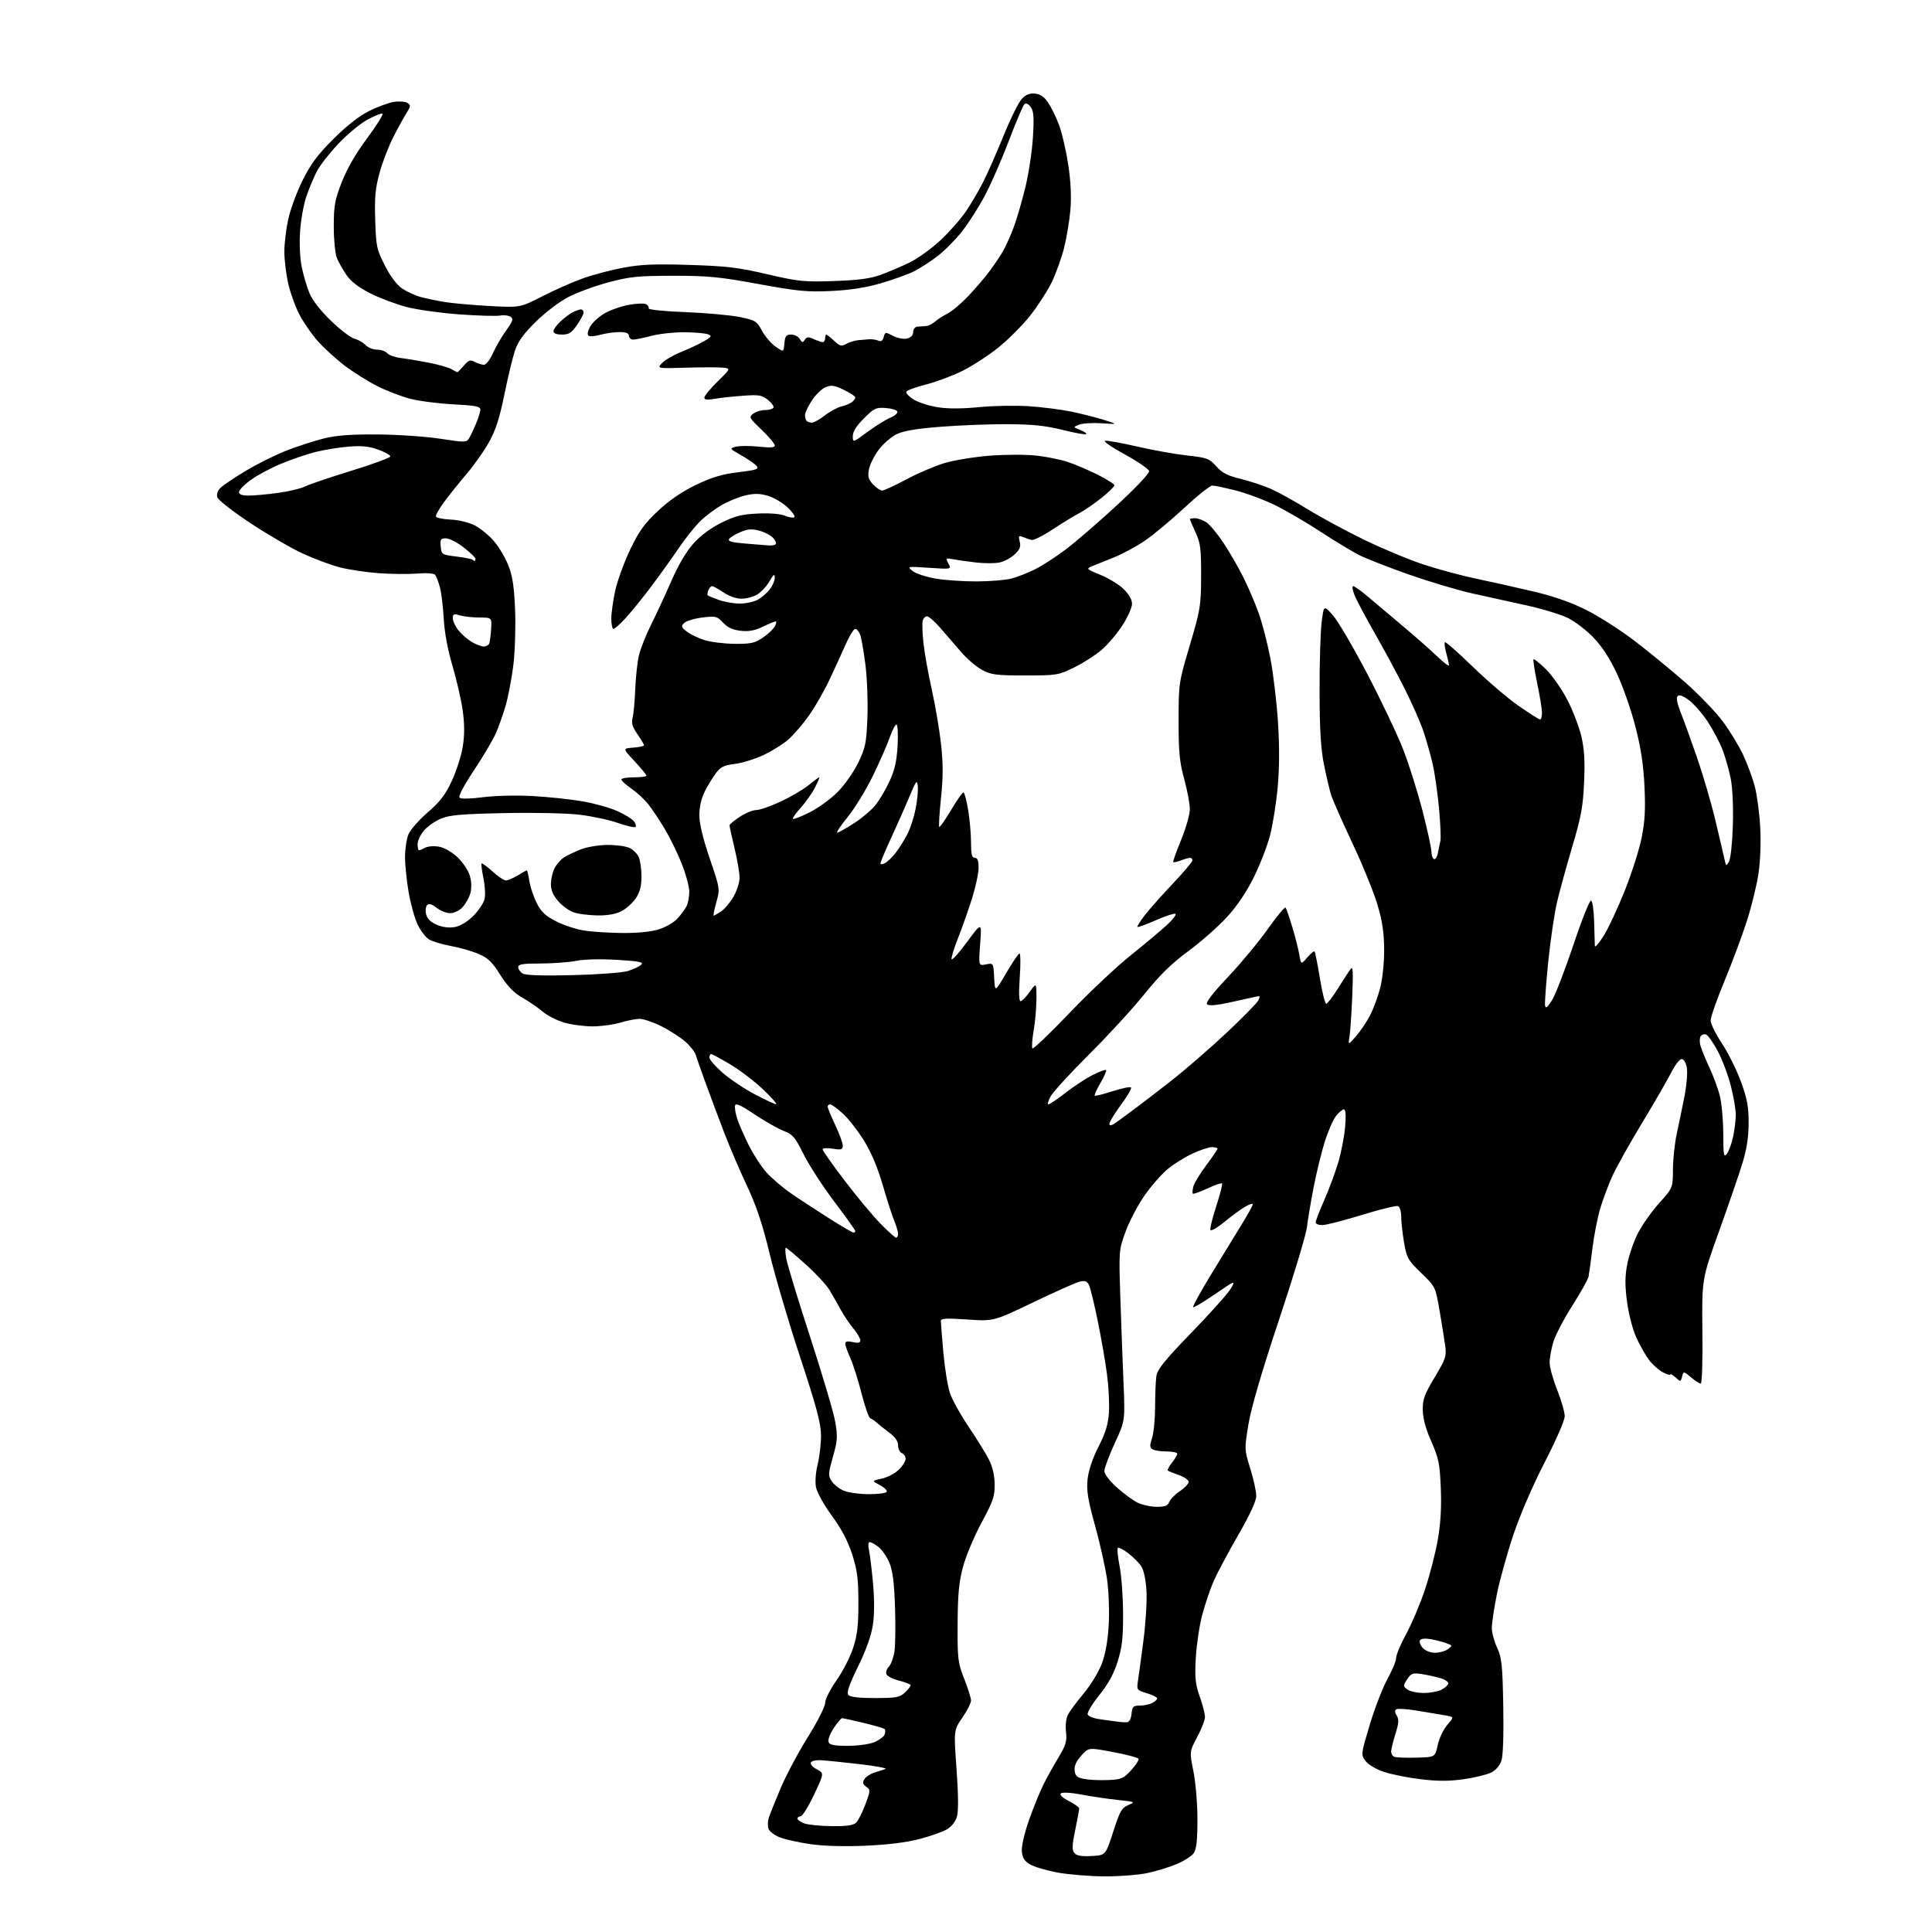<?xml version="1.0" encoding="UTF-8" standalone="no"?>
<svg 
  version="1.1" 
  xmlns="http://www.w3.org/2000/svg" 
  xmlns:xlink="http://www.w3.org/1999/xlink" 
  xmlns:svg="http://www.w3.org/2000/svg"
  xmlns:rdf="http://www.w3.org/1999/02/22-rdf-syntax-ns#"
  xmlns:cc="http://creativecommons.org/ns#"
  xmlns:dc="http://purl.org/dc/elements/1.1/"
  viewBox="0 0 768 768"
  width="768"
  height="768"
>
<style>svg {background-color: white; }</style>"
<path stroke="none" fill="black" fill-rule="evenodd" d="M439.00,745.89C433.23,745.85 424.92,745.17 420.55,744.39C416.18,743.60 411.23,742.15 409.55,741.18C407.22,739.82 406.43,738.58 406.20,735.92C406.03,733.87 407.21,728.73 409.07,723.46C410.80,718.53 413.35,712.25 414.73,709.50C416.10,706.75 418.80,701.88 420.73,698.67C423.72,693.71 424.17,692.18 423.75,688.45C423.46,685.88 423.78,683.05 424.53,681.61C425.23,680.25 428.06,676.44 430.81,673.14C433.56,669.83 436.80,664.51 438.00,661.31C439.44,657.50 440.38,652.20 440.73,645.90C441.03,640.60 440.74,632.54 440.09,627.90C439.44,623.28 437.30,613.68 435.33,606.57C432.44,596.12 431.87,592.58 432.33,588.08C432.70,584.52 434.26,579.86 436.66,575.11C439.50,569.52 440.52,566.17 440.82,561.47C441.04,558.04 440.70,551.24 440.06,546.36C439.43,541.49 437.76,531.88 436.35,525.00C434.95,518.12 433.36,511.67 432.82,510.66C432.08,509.28 431.17,508.99 429.17,509.47C427.70,509.83 419.41,513.52 410.75,517.68C395.01,525.24 395.01,525.24 384.50,524.52C376.01,523.94 374.00,524.07 374.01,525.15C374.01,525.89 374.46,531.55 375.01,537.72C375.56,543.89 376.72,551.09 377.60,553.72C378.47,556.35 381.80,562.37 384.99,567.09C388.18,571.81 391.81,577.66 393.05,580.09C394.54,582.99 395.34,586.38 395.39,590.00C395.45,594.81 394.80,596.73 390.18,605.27C387.28,610.64 383.97,618.52 382.83,622.77C381.19,628.88 380.73,633.64 380.67,645.50C380.60,659.54 380.76,660.94 383.30,667.37C384.78,671.15 386.00,675.03 386.00,676.01C386.00,676.98 384.45,680.03 382.56,682.78C379.11,687.79 379.11,687.79 380.24,703.27C380.97,713.34 381.02,719.92 380.40,722.09C379.81,724.14 378.27,726.11 376.38,727.21C374.69,728.20 369.75,729.93 365.41,731.07C360.29,732.40 352.72,733.33 343.93,733.71C335.37,734.07 327.27,733.83 322.00,733.06C317.40,732.39 311.93,731.16 309.85,730.32C307.78,729.49 305.80,727.96 305.47,726.91C305.14,725.86 305.17,723.99 305.55,722.75C305.93,721.51 308.03,716.24 310.23,711.03C312.43,705.81 317.33,696.59 321.12,690.53C324.97,684.37 328.00,678.38 328.00,676.95C328.00,675.53 330.01,671.53 332.54,667.95C335.03,664.41 338.01,658.58 339.16,655.00C340.80,649.92 341.25,645.98 341.23,637.00C341.21,627.56 340.76,624.13 338.74,617.84C337.05,612.61 334.50,607.75 330.66,602.51C327.52,598.19 324.76,593.23 324.37,591.18C323.97,589.04 324.25,585.23 325.05,582.01C325.80,578.98 326.39,573.80 326.37,570.50C326.32,565.77 324.58,559.23 318.07,539.50C313.54,525.75 308.09,507.28 305.97,498.46C303.13,486.68 300.73,479.51 296.96,471.46C294.13,465.43 290.09,456.00 287.97,450.50C285.86,445.00 282.57,436.23 280.67,431.00C278.76,425.77 276.91,420.52 276.55,419.31C276.20,418.11 274.33,415.74 272.41,414.05C270.49,412.37 266.25,409.64 262.99,407.99C259.72,406.35 255.81,405.00 254.28,405.01C252.75,405.02 249.29,405.69 246.59,406.51C243.89,407.33 238.91,408.00 235.52,408.00C232.13,408.00 227.02,407.31 224.17,406.46C221.31,405.61 217.52,403.67 215.74,402.14C213.96,400.62 210.32,398.12 207.65,396.59C204.15,394.57 201.71,392.05 198.85,387.50C195.65,382.40 194.02,380.82 190.20,379.19C187.62,378.08 182.62,376.65 179.11,376.02C175.59,375.38 171.68,374.18 170.41,373.35C169.14,372.52 167.17,369.91 166.03,367.55C164.89,365.20 163.29,359.50 162.48,354.89C161.67,350.27 161.00,343.90 161.00,340.72C161.00,337.54 161.62,333.46 162.37,331.65C163.13,329.84 166.58,325.91 170.03,322.93C174.94,318.69 177.04,315.94 179.61,310.41C181.43,306.52 183.38,300.37 183.96,296.76C184.70,292.15 184.69,287.91 183.94,282.49C183.35,278.25 181.51,270.22 179.86,264.64C177.97,258.27 176.69,251.35 176.40,246.01C176.15,241.34 175.47,235.72 174.88,233.51C174.29,231.30 173.44,229.05 172.98,228.50C172.51,227.91 169.50,227.70 165.83,228.00C162.35,228.27 155.45,228.21 150.50,227.85C145.55,227.48 138.57,226.44 135.00,225.51C131.43,224.59 124.69,222.06 120.04,219.89C115.39,217.71 106.05,212.27 99.30,207.79C92.55,203.31 86.74,198.77 86.41,197.70C86.02,196.49 86.48,195.08 87.65,193.93C88.67,192.91 93.26,189.83 97.86,187.07C102.45,184.32 109.77,180.69 114.12,179.01C118.47,177.34 125.06,175.21 128.76,174.29C133.64,173.07 139.51,172.63 150.00,172.70C157.97,172.75 169.21,173.52 174.96,174.40C184.85,175.92 185.47,175.91 186.46,174.25C187.03,173.29 188.26,170.70 189.19,168.50C190.13,166.30 190.91,163.78 190.94,162.90C190.99,161.56 189.23,161.21 180.20,160.73C174.27,160.42 166.54,159.42 163.04,158.51C159.54,157.60 153.71,155.37 150.09,153.54C146.46,151.72 140.71,148.13 137.30,145.57C133.89,143.00 129.01,138.58 126.46,135.74C123.91,132.90 120.47,127.92 118.83,124.66C117.19,121.41 115.21,115.76 114.44,112.12C113.67,108.48 113.03,103.03 113.03,100.00C113.03,96.97 113.69,91.35 114.50,87.50C115.30,83.65 117.84,76.67 120.13,72.00C123.40,65.35 126.06,61.74 132.40,55.38C137.68,50.09 142.65,46.18 146.67,44.16C150.07,42.45 154.57,40.80 156.67,40.49C158.78,40.18 161.18,40.38 162.00,40.93C163.32,41.81 163.28,42.27 161.72,44.72C160.74,46.25 158.38,50.52 156.48,54.21C154.57,57.90 152.07,64.38 150.91,68.61C149.19,74.86 148.86,78.42 149.15,87.51C149.48,97.99 149.73,99.15 153.00,105.57C155.22,109.93 157.74,113.26 159.90,114.72C161.77,115.97 165.09,117.49 167.28,118.08C169.47,118.67 173.79,119.56 176.88,120.07C179.97,120.57 187.96,121.28 194.63,121.64C206.76,122.29 206.76,122.29 215.63,117.76C220.51,115.27 227.73,112.08 231.69,110.66C235.64,109.25 242.84,107.34 247.69,106.43C254.68,105.11 260.11,104.88 274.00,105.31C288.87,105.77 293.53,106.33 305.00,109.01C317.40,111.90 319.55,112.12 331.50,111.72C341.19,111.38 345.92,110.76 350.09,109.24C353.17,108.13 358.33,105.93 361.56,104.36C364.79,102.79 370.31,98.81 373.83,95.53C377.34,92.25 381.91,87.07 383.97,84.03C386.04,80.99 389.17,75.64 390.93,72.15C392.69,68.66 396.32,60.39 399.01,53.77C401.70,47.15 404.92,40.65 406.17,39.32C407.78,37.60 409.30,36.99 411.44,37.20C413.54,37.41 415.11,38.50 416.68,40.84C417.92,42.68 419.87,46.70 421.02,49.77C422.17,52.85 423.79,59.89 424.64,65.43C425.66,72.13 425.94,78.15 425.50,83.42C425.13,87.77 423.98,94.67 422.93,98.76C421.89,102.84 419.64,109.01 417.95,112.46C416.25,115.91 412.40,121.83 409.39,125.62C406.38,129.40 400.70,135.08 396.77,138.23C392.84,141.37 386.41,145.54 382.48,147.48C378.56,149.42 372.02,151.85 367.96,152.88C363.90,153.91 360.43,155.21 360.24,155.77C360.06,156.32 361.40,157.70 363.23,158.83C365.05,159.96 369.31,161.33 372.69,161.87C376.77,162.53 382.30,162.52 389.17,161.85C394.85,161.29 403.77,161.13 409.00,161.48C414.23,161.83 421.76,162.79 425.75,163.60C429.74,164.42 435.59,165.90 438.75,166.89C444.50,168.70 444.50,168.70 438.00,168.26C434.43,168.02 430.38,168.26 429.00,168.81C426.50,169.79 426.50,169.79 429.39,170.92C430.98,171.55 432.04,172.29 431.75,172.58C431.46,172.87 427.24,172.11 422.36,170.89C415.58,169.20 410.45,168.67 400.50,168.62C393.35,168.59 381.37,169.05 373.87,169.65C364.29,170.40 359.10,171.28 356.39,172.61C354.27,173.65 351.09,176.42 349.31,178.77C347.53,181.13 345.78,184.64 345.42,186.58C344.88,189.45 345.19,190.57 347.05,192.56C348.32,193.90 349.95,195.00 350.68,195.00C351.42,195.00 355.73,193.01 360.26,190.58C364.79,188.14 371.65,185.22 375.50,184.07C379.35,182.92 387.45,181.60 393.50,181.14C399.55,180.67 407.80,180.65 411.84,181.09C415.87,181.53 421.50,182.66 424.34,183.59C427.18,184.52 432.54,186.80 436.25,188.65C439.96,190.51 443.00,192.43 443.00,192.93C443.00,193.42 440.64,195.71 437.75,198.02C434.86,200.32 430.93,203.01 429.00,204.00C427.07,204.98 422.35,207.87 418.50,210.42C414.65,212.97 410.82,214.87 410.00,214.64C409.18,214.41 407.65,213.88 406.60,213.45C404.94,212.77 404.78,213.00 405.36,215.29C405.87,217.35 405.43,218.45 403.27,220.45C401.76,221.85 399.01,223.28 397.16,223.63C395.31,223.98 391.26,223.97 388.15,223.62C385.04,223.27 380.99,222.70 379.15,222.36C375.90,221.76 375.83,221.82 377.02,224.03C378.24,226.31 378.24,226.31 369.37,225.71C360.65,225.12 360.54,225.14 362.73,226.95C363.96,227.96 368.01,229.32 371.73,229.97C375.45,230.62 382.87,231.14 388.22,231.12C393.56,231.11 399.85,230.58 402.20,229.95C404.55,229.31 408.72,227.67 411.48,226.29C414.24,224.91 419.65,221.42 423.50,218.53C427.35,215.64 436.49,207.77 443.80,201.02C451.47,193.95 456.97,188.13 456.80,187.27C456.64,186.45 452.28,183.46 447.12,180.64C441.95,177.81 438.41,175.37 439.23,175.20C440.06,175.04 445.85,176.08 452.11,177.52C458.37,178.97 467.31,180.57 471.99,181.08C479.87,181.94 480.72,182.26 483.50,185.38C485.84,188.01 487.98,189.10 493.24,190.38C496.95,191.28 502.35,193.07 505.24,194.35C508.13,195.63 514.62,199.22 519.66,202.34C524.70,205.46 534.83,210.93 542.16,214.51C549.50,218.08 560.23,222.55 566.00,224.44C571.77,226.34 581.23,228.87 587.00,230.08C592.77,231.29 602.90,233.55 609.50,235.11C617.54,237.00 624.47,239.42 630.50,242.43C635.45,244.90 644.09,250.42 649.71,254.71C655.32,258.99 664.37,266.40 669.81,271.18C675.25,275.95 682.01,282.97 684.83,286.77C687.65,290.58 691.30,296.57 692.94,300.10C694.58,303.62 696.65,309.20 697.53,312.50C698.41,315.80 699.39,323.05 699.70,328.61C700.04,334.53 699.77,342.18 699.05,347.11C698.38,351.72 696.28,360.33 694.37,366.23C692.47,372.13 688.46,382.87 685.46,390.10C682.46,397.33 680.00,404.32 680.00,405.64C680.00,406.95 682.02,411.06 684.48,414.76C686.94,418.47 690.35,425.31 692.04,429.96C694.56,436.84 695.12,439.91 695.10,446.47C695.08,452.13 694.34,456.91 692.61,462.52C691.26,466.91 687.08,479.05 683.33,489.50C676.50,508.50 676.50,508.50 676.73,529.25C676.87,541.16 676.58,550.00 676.06,550.00C675.56,550.00 673.82,548.88 672.19,547.51C669.23,545.02 669.23,545.02 668.66,547.20C668.10,549.34 668.04,549.35 666.04,547.54C664.92,546.52 664.00,546.00 664.00,546.37C664.00,546.75 662.67,546.37 661.05,545.53C659.43,544.69 656.97,542.52 655.59,540.71C654.21,538.90 651.92,534.89 650.51,531.80C649.04,528.60 647.44,522.48 646.79,517.61C645.92,511.12 645.92,507.51 646.81,502.77C647.45,499.32 649.31,493.80 650.96,490.50C652.60,487.20 656.43,481.73 659.47,478.34C665.00,472.18 665.00,472.18 665.02,464.84C665.03,460.80 665.73,454.35 666.57,450.50C667.41,446.65 668.79,439.96 669.64,435.62C670.48,431.29 670.89,426.23 670.54,424.37C670.17,422.40 669.31,421.00 668.47,421.00C667.68,421.00 665.84,423.36 664.39,426.25C662.93,429.14 657.69,438.21 652.73,446.42C647.78,454.62 642.49,464.07 640.97,467.42C639.46,470.76 637.32,476.43 636.23,480.00C635.13,483.57 633.70,490.77 633.05,496.00C632.40,501.23 631.69,506.40 631.47,507.50C631.25,508.60 628.35,513.77 625.03,519.00C621.70,524.23 618.31,530.72 617.49,533.43C616.67,536.14 616.00,539.84 616.00,541.66C616.00,543.47 617.35,548.35 619.00,552.50C620.65,556.65 622.00,561.36 622.00,562.95C622.00,564.62 618.63,572.37 614.09,581.18C609.38,590.29 604.33,601.97 601.63,610.00C599.13,617.42 596.17,628.07 595.04,633.66C593.92,639.24 593.01,645.32 593.02,647.16C593.03,649.00 593.98,652.52 595.13,655.00C596.96,658.94 597.27,661.79 597.57,678.00C597.78,689.09 597.50,697.81 596.88,699.77C596.24,701.75 594.67,703.64 592.88,704.56C591.26,705.40 586.39,706.60 582.05,707.23C576.20,708.09 571.75,708.10 564.83,707.28C559.70,706.67 553.06,705.35 550.08,704.34C546.95,703.28 543.88,701.43 542.80,699.97C540.96,697.47 540.98,697.31 544.55,685.47C546.53,678.89 549.70,670.73 551.58,667.34C553.46,663.95 555.00,660.20 555.00,659.00C555.00,657.81 556.80,653.53 559.00,649.50C561.20,645.47 564.55,637.52 566.46,631.84C568.36,626.15 570.65,617.23 571.56,612.00C572.69,605.46 573.05,599.07 572.74,591.50C572.33,581.78 571.89,579.63 568.96,573.00C566.74,567.96 565.63,563.86 565.58,560.50C565.51,556.23 566.21,554.32 570.30,547.50C574.68,540.20 575.05,539.11 574.50,535.00C574.16,532.52 573.15,526.23 572.25,521.00C570.61,511.50 570.61,511.50 564.93,506.00C559.66,500.89 559.18,500.03 558.13,493.92C557.51,490.30 557.00,485.67 557.00,483.64C557.00,481.53 556.44,479.72 555.71,479.44C554.99,479.17 548.53,480.76 541.33,482.97C534.14,485.19 527.07,487.00 525.63,487.00C524.18,487.00 523.00,486.51 523.00,485.91C523.00,485.31 524.54,481.33 526.41,477.06C528.29,472.79 530.79,466.05 531.98,462.07C533.16,458.10 534.39,451.74 534.71,447.93C535.10,443.30 534.93,441.00 534.22,441.00C533.63,441.00 532.21,442.18 531.07,443.63C529.94,445.08 527.92,449.69 526.61,453.88C525.29,458.07 523.30,466.23 522.18,472.00C521.06,477.77 519.87,484.89 519.53,487.82C519.19,490.75 514.19,507.35 508.41,524.71C501.50,545.45 497.34,559.68 496.27,566.21C494.65,576.09 494.65,576.18 497.02,583.82C498.33,588.04 499.39,592.92 499.38,594.65C499.37,596.71 496.88,602.10 492.22,610.19C488.29,617.01 483.94,625.15 482.55,628.29C481.17,631.42 479.10,637.48 477.95,641.74C476.81,646.01 475.64,653.77 475.35,659.00C474.91,666.97 475.17,669.45 476.92,674.41C478.06,677.66 479.00,681.30 479.00,682.52C479.00,683.73 477.61,687.32 475.91,690.50C472.83,696.29 472.83,696.29 474.41,704.16C475.30,708.58 476.00,716.99 476.00,723.30C476.00,731.54 475.61,735.11 474.54,736.64C473.74,737.78 470.77,739.71 467.93,740.93C465.10,742.15 459.79,743.78 456.14,744.56C452.49,745.33 444.77,745.93 439.00,745.89zM433.91,737.80C439.50,737.50 439.50,737.50 442.51,728.15C445.15,719.97 445.90,718.64 448.51,717.54C451.41,716.32 451.29,716.25 444.50,715.53C440.65,715.13 434.14,714.17 430.04,713.40C425.56,712.57 422.22,712.38 421.67,712.93C421.13,713.47 422.40,714.68 424.88,715.94C427.15,717.10 429.00,718.43 429.00,718.91C429.00,719.39 428.29,723.23 427.42,727.44C426.15,733.57 426.08,735.39 427.08,736.59C427.97,737.67 429.88,738.01 433.91,737.80zM330.68,725.92C336.70,725.98 339.25,725.60 340.36,724.50C341.18,723.68 342.82,720.43 343.99,717.29C346.04,711.82 346.06,711.51 344.34,710.26C342.94,709.24 342.78,708.57 343.63,707.22C344.22,706.28 346.01,705.10 347.60,704.61C349.20,704.13 351.18,703.49 352.00,703.19C352.82,702.90 348.32,702.05 342.00,701.31C335.68,700.57 328.75,699.86 326.61,699.73C324.31,699.60 322.54,699.99 322.29,700.69C322.06,701.35 323.17,702.55 324.75,703.37C327.62,704.86 327.62,704.86 323.58,713.43C321.36,718.14 318.97,722.00 318.27,722.00C317.57,722.00 317.00,722.41 317.00,722.92C317.00,723.42 318.24,724.29 319.75,724.84C321.26,725.39 326.18,725.88 330.68,725.92zM440.39,707.60C445.78,707.37 446.58,707.03 449.69,703.65C451.55,701.61 452.85,699.57 452.57,699.11C452.28,698.65 447.70,697.45 442.38,696.45C432.72,694.63 432.72,694.63 429.80,697.90C427.80,700.14 426.98,702.00 427.19,703.83C427.44,706.00 428.16,706.63 431.00,707.17C432.93,707.54 437.15,707.73 440.39,707.60zM563.00,698.69C570.49,698.50 570.49,698.50 571.51,693.70C572.07,691.06 573.76,687.47 575.29,685.70C578.07,682.50 578.07,682.50 574.28,681.85C572.20,681.49 567.26,680.66 563.29,680.01C559.32,679.36 555.62,679.12 555.06,679.46C554.38,679.88 554.44,680.73 555.22,681.98C556.16,683.48 556.05,685.01 554.70,689.28C553.77,692.25 553.00,695.39 553.00,696.25C553.00,697.12 553.56,698.07 554.25,698.36C554.94,698.65 558.87,698.80 563.00,698.69zM337.00,694.00C340.92,694.00 345.61,693.35 347.55,692.55C349.46,691.74 351.30,690.38 351.64,689.50C351.97,688.63 351.98,687.65 351.66,687.33C351.34,687.01 347.57,685.90 343.29,684.88C339.00,683.85 335.17,683.01 334.76,683.01C334.36,683.00 332.84,684.79 331.40,686.98C329.95,689.16 329.03,691.64 329.35,692.48C329.80,693.64 331.59,694.00 337.00,694.00zM448.00,684.62C448.92,684.53 449.62,683.24 449.81,681.24C450.09,678.38 450.47,678.00 453.13,678.00C454.78,678.00 457.00,677.53 458.07,676.96C459.13,676.40 460.00,675.57 460.00,675.12C460.00,674.68 458.15,673.76 455.90,673.09C451.89,671.89 451.81,671.77 452.36,668.18C452.67,666.16 453.66,658.88 454.55,652.00C455.44,645.12 455.98,636.26 455.74,632.31C455.48,628.00 454.65,624.12 453.67,622.63C452.78,621.25 450.44,618.92 448.49,617.43C446.54,615.94 444.68,614.99 444.35,615.32C444.02,615.64 444.35,618.97 445.08,622.71C445.81,626.44 446.42,634.90 446.44,641.50C446.47,651.13 446.04,654.88 444.28,660.50C442.74,665.43 440.58,669.37 436.97,673.84C434.16,677.33 432.09,680.79 432.37,681.52C432.65,682.26 434.82,683.11 437.19,683.42C439.56,683.72 442.62,684.15 444.00,684.36C445.38,684.57 447.18,684.69 448.00,684.62zM347.81,675.00C356.25,675.00 357.64,674.75 359.69,672.83C360.96,671.63 362.00,670.33 362.00,669.94C362.00,669.56 359.96,668.72 357.46,668.09C354.96,667.47 352.67,666.30 352.36,665.50C352.06,664.70 352.50,663.36 353.34,662.51C354.19,661.67 355.18,658.95 355.56,656.48C355.93,654.00 356.03,646.02 355.78,638.74C355.45,629.13 354.84,624.33 353.55,621.23C352.57,618.88 350.63,616.07 349.25,614.98C347.86,613.89 346.28,613.00 345.74,613.00C345.15,613.00 345.03,614.30 345.44,616.25C345.83,618.04 346.55,624.00 347.05,629.50C347.63,635.85 347.60,641.87 346.97,646.00C346.32,650.24 344.27,655.97 341.08,662.50C337.55,669.71 336.47,672.85 337.21,673.75C337.91,674.59 341.37,675.00 347.81,675.00zM565.94,672.99C568.45,672.98 571.59,672.41 572.92,671.74C574.25,671.06 575.51,669.98 575.72,669.34C575.93,668.71 574.62,667.73 572.80,667.16C570.99,666.60 567.62,665.85 565.32,665.49C561.55,664.91 560.98,665.11 559.38,667.55C557.68,670.14 557.68,670.30 559.50,671.62C560.53,672.38 563.43,672.99 565.94,672.99zM570.46,657.00C572.20,657.00 574.49,656.36 575.56,655.57C577.44,654.19 577.43,654.12 575.00,653.21C573.62,652.70 570.85,651.98 568.83,651.61C566.55,651.19 564.90,651.35 564.48,652.03C564.11,652.63 564.59,654.00 565.56,655.06C566.59,656.20 568.61,657.00 570.46,657.00zM459.78,598.98C463.11,598.99 464.22,598.57 464.78,597.07C465.18,596.00 467.07,594.07 469.00,592.78C470.93,591.48 472.50,589.81 472.50,589.06C472.50,588.31 470.73,587.09 468.58,586.34C466.42,585.60 464.45,584.79 464.21,584.54C463.97,584.30 464.72,582.90 465.89,581.42C467.05,579.94 468.00,578.34 468.00,577.87C468.00,577.39 466.09,576.99 463.75,576.98C461.41,576.98 458.88,576.58 458.13,576.10C457.02,575.40 456.99,574.57 457.96,571.62C458.62,569.63 459.16,564.06 459.17,559.25C459.18,554.44 459.40,548.96 459.67,547.08C460.06,544.33 462.84,540.89 473.83,529.53C481.35,521.76 488.34,513.92 489.36,512.10C491.20,508.86 491.10,508.89 482.99,514.45C478.46,517.55 474.54,519.88 474.28,519.62C474.03,519.36 477.18,513.60 481.30,506.82C485.41,500.05 490.86,491.15 493.39,487.05C495.93,482.95 498.00,479.21 498.00,478.74C498.00,478.27 496.62,478.70 494.94,479.69C493.26,480.69 489.54,483.41 486.69,485.75C483.84,488.09 481.34,489.51 481.14,488.91C480.93,488.30 482.00,484.01 483.51,479.37C485.02,474.72 486.04,470.71 485.78,470.44C485.51,470.18 482.88,471.07 479.94,472.44C476.99,473.80 474.40,474.73 474.17,474.51C473.95,474.28 474.03,473.00 474.37,471.66C474.71,470.32 477.01,466.52 479.49,463.22C481.97,459.92 484.00,456.95 484.00,456.61C484.00,456.28 482.99,456.00 481.75,456.01C480.51,456.02 477.04,457.16 474.04,458.56C471.04,459.96 466.63,462.70 464.24,464.66C461.85,466.61 457.71,471.33 455.04,475.13C452.37,478.94 448.96,485.41 447.46,489.52C444.75,496.94 444.74,497.10 445.35,515.74C445.69,526.06 446.26,541.30 446.61,549.62C447.26,564.74 447.26,564.74 443.13,573.71C440.86,578.65 439.00,583.61 439.00,584.75C439.00,585.96 441.05,588.65 443.93,591.25C446.65,593.69 450.36,596.42 452.18,597.32C454.01,598.22 457.43,598.96 459.78,598.98zM345.19,593.96C348.87,593.98 352.15,593.57 352.47,593.04C352.80,592.52 351.59,591.31 349.78,590.36C346.50,588.63 346.50,588.63 350.48,587.79C352.67,587.32 355.70,585.74 357.23,584.28C358.75,582.82 360.00,580.86 360.00,579.92C360.00,578.98 359.32,577.95 358.50,577.64C357.68,577.32 357.00,575.95 357.00,574.58C357.00,572.88 355.82,571.22 353.25,569.30C351.19,567.76 348.95,565.98 348.27,565.34C347.59,564.70 346.56,564.02 345.97,563.82C345.39,563.63 343.81,559.16 342.47,553.89C341.14,548.62 339.14,542.33 338.04,539.91C336.94,537.48 336.03,534.90 336.02,534.17C336.01,533.21 336.84,533.02 339.00,533.50C341.18,533.98 342.00,533.79 342.00,532.81C342.00,532.06 340.71,529.89 339.14,527.98C337.57,526.07 335.31,522.70 334.12,520.50C332.93,518.30 330.95,514.83 329.73,512.80C328.50,510.76 324.22,506.15 320.22,502.55C316.21,498.95 312.68,496.00 312.38,496.00C312.07,496.00 312.15,497.91 312.54,500.24C312.93,502.57 317.22,516.65 322.06,531.52C326.90,546.40 331.39,561.55 332.02,565.19C333.04,571.05 332.93,572.64 331.10,579.11C329.21,585.80 329.17,586.61 330.59,588.78C331.45,590.09 333.58,591.78 335.33,592.54C337.07,593.30 341.51,593.94 345.19,593.96zM356.22,492.00C356.65,492.00 357.00,491.31 357.00,490.47C357.00,489.63 356.32,487.30 355.48,485.30C354.64,483.30 352.58,476.90 350.90,471.08C348.88,464.11 346.33,458.07 343.42,453.37C340.99,449.45 337.20,444.61 335.00,442.62C332.80,440.63 330.55,439.00 330.00,439.00C329.45,439.00 329.00,439.41 329.00,439.91C329.00,440.41 330.35,443.67 332.00,447.16C333.65,450.65 335.00,454.35 335.00,455.38C335.00,457.01 334.47,457.17 331.00,456.62C328.79,456.26 327.00,456.38 327.00,456.89C327.00,457.39 330.88,462.91 335.63,469.15C340.37,475.39 346.77,483.09 349.84,486.25C352.92,489.41 355.79,492.00 356.22,492.00zM339.25,489.98C339.66,489.99 340.00,489.71 340.00,489.37C340.00,489.02 336.23,483.73 331.61,477.62C327.00,471.50 321.52,463.04 319.43,458.81C316.07,452.03 315.15,450.95 311.56,449.57C309.33,448.71 304.12,445.76 300.00,443.00C294.37,439.24 292.42,438.37 292.18,439.51C292.00,440.34 292.40,442.70 293.06,444.76C293.73,446.82 295.80,451.55 297.66,455.27C299.53,459.00 302.71,463.89 304.74,466.13C306.77,468.38 311.12,472.08 314.42,474.36C317.71,476.64 324.48,481.08 329.45,484.23C334.43,487.38 338.84,489.97 339.25,489.98zM686.47,458.64C687.25,457.62 688.36,454.56 688.94,451.84C689.52,449.12 690.00,445.20 690.00,443.11C690.00,441.03 689.11,435.84 688.02,431.60C686.94,427.35 684.60,421.15 682.83,417.83C681.06,414.51 678.98,411.54 678.20,411.25C677.43,410.95 676.44,411.28 676.01,411.99C675.57,412.69 675.57,414.45 676.01,415.88C676.44,417.32 678.02,421.13 679.51,424.34C681.01,427.55 682.85,432.50 683.60,435.34C684.36,438.18 685.00,445.00 685.02,450.50C685.06,459.32 685.23,460.28 686.47,458.64zM444.75,445.43C446.81,443.88 450.07,441.47 452.00,440.06C453.92,438.65 459.99,433.98 465.50,429.68C471.00,425.38 480.79,416.90 487.26,410.85C493.73,404.79 499.51,398.91 500.12,397.78C501.11,395.93 500.98,395.78 498.86,396.28C497.56,396.58 492.97,397.59 488.66,398.53C483.45,399.65 480.49,399.89 479.83,399.23C479.17,398.57 481.96,394.91 488.17,388.34C493.30,382.91 500.42,374.32 503.99,369.27C507.56,364.21 510.73,360.40 511.04,360.79C511.35,361.18 512.55,364.65 513.71,368.50C514.87,372.35 516.12,377.30 516.50,379.49C517.18,383.49 517.18,383.49 519.64,380.63C521.00,379.06 522.30,377.97 522.55,378.22C522.80,378.46 523.75,383.24 524.67,388.83C525.58,394.42 526.72,399.00 527.19,399.00C527.66,399.00 529.73,396.33 531.78,393.06C533.82,389.79 536.07,386.30 536.78,385.31C537.83,383.82 537.96,385.69 537.54,396.00C537.26,402.88 536.77,410.07 536.45,412.00C535.87,415.50 535.87,415.50 538.97,412.00C540.67,410.07 543.19,406.36 544.56,403.73C545.93,401.11 547.77,396.16 548.65,392.73C549.57,389.18 550.24,382.64 550.22,377.50C550.19,370.80 549.51,366.23 547.56,359.63C546.12,354.76 541.63,343.73 537.58,335.13C533.54,326.53 529.73,317.93 529.13,316.00C528.53,314.07 527.26,308.68 526.31,304.00C525.04,297.68 524.59,290.25 524.55,275.00C524.52,263.73 524.89,251.35 525.36,247.50C526.22,240.50 526.22,240.50 529.86,244.60C531.86,246.85 538.06,257.43 543.63,268.10C549.20,278.77 555.63,292.34 557.91,298.25C560.19,304.16 563.62,315.09 565.53,322.54C567.44,329.99 569.00,337.17 569.00,338.48C569.00,339.80 569.44,341.15 569.97,341.48C570.50,341.81 571.21,340.83 571.53,339.29C571.86,337.76 572.33,335.49 572.58,334.25C572.83,333.01 572.57,327.04 572.00,320.97C571.42,314.90 570.31,307.14 569.51,303.72C568.72,300.30 567.11,294.57 565.94,291.00C564.76,287.43 561.30,279.55 558.24,273.50C555.17,267.45 549.83,257.55 546.37,251.50C542.90,245.45 539.37,238.81 538.52,236.75C537.67,234.69 537.39,233.00 537.90,233.00C538.41,233.00 541.09,234.91 543.85,237.25C546.61,239.59 552.84,244.83 557.68,248.90C562.53,252.98 568.64,258.36 571.25,260.87C573.86,263.37 576.00,264.99 575.99,264.46C575.99,263.93 575.51,261.77 574.92,259.66C574.33,257.54 574.09,255.58 574.37,255.29C574.66,255.01 579.59,259.35 585.34,264.93C591.08,270.52 599.30,277.55 603.61,280.55C607.92,283.55 611.80,286.00 612.22,286.00C612.65,286.00 612.98,284.76 612.96,283.25C612.94,281.74 612.08,276.45 611.04,271.50C610.01,266.55 609.36,262.31 609.60,262.06C609.84,261.82 612.05,263.60 614.51,266.01C616.97,268.43 620.78,273.86 622.98,278.08C625.17,282.30 627.70,288.84 628.59,292.62C629.80,297.76 630.08,302.42 629.70,311.00C629.27,320.66 628.52,324.74 625.02,336.50C622.73,344.20 620.01,354.10 618.97,358.50C617.93,362.90 616.35,373.58 615.46,382.24C614.58,390.89 614.00,398.77 614.19,399.74C614.44,401.05 615.16,400.48 617.00,397.50C618.36,395.30 622.18,385.40 625.49,375.50C628.83,365.50 631.94,357.72 632.50,358.00C633.05,358.27 633.59,362.10 633.70,366.50C633.80,370.90 633.93,375.18 633.97,376.00C634.01,376.82 635.59,375.02 637.48,372.00C639.37,368.98 643.16,360.88 645.89,354.00C648.63,347.12 651.64,337.68 652.58,333.00C653.88,326.50 654.14,321.69 653.70,312.50C653.28,303.81 652.27,297.20 650.02,288.54C648.32,281.96 645.00,272.51 642.64,267.54C639.81,261.56 636.66,256.76 633.34,253.35C630.58,250.51 626.11,247.08 623.41,245.72C620.71,244.36 613.33,242.10 607.00,240.69C600.67,239.29 591.00,237.16 585.50,235.95C580.00,234.75 568.75,231.41 560.50,228.53C552.25,225.65 543.16,222.11 540.29,220.65C537.42,219.20 530.49,215.00 524.89,211.33C519.29,207.66 511.15,202.92 506.81,200.79C502.46,198.66 495.44,196.04 491.20,194.97C486.97,193.90 482.78,193.02 481.91,193.02C481.04,193.01 476.05,196.98 470.82,201.85C465.59,206.72 458.49,212.63 455.04,214.97C451.59,217.32 446.00,220.32 442.63,221.65C439.26,222.98 435.40,224.53 434.05,225.10C431.71,226.09 431.88,226.26 437.45,228.52C440.67,229.83 444.81,232.36 446.65,234.15C448.79,236.22 450.00,238.35 450.00,240.04C450.00,241.50 448.27,245.36 446.16,248.63C444.05,251.90 440.34,256.27 437.91,258.34C435.49,260.42 430.58,263.56 427.02,265.31C420.73,268.40 420.13,268.50 407.52,268.50C396.00,268.50 394.02,268.25 390.37,266.29C388.09,265.07 384.27,261.78 381.87,258.96C379.47,256.15 375.76,251.86 373.62,249.42C371.49,246.99 369.18,245.00 368.49,245.00C367.80,245.00 367.03,245.79 366.78,246.75C366.53,247.71 366.67,251.72 367.09,255.66C367.51,259.60 369.01,267.94 370.41,274.19C371.81,280.45 373.47,290.23 374.09,295.92C374.93,303.64 374.92,309.05 374.06,317.25C373.43,323.30 373.12,328.45 373.37,328.70C373.62,328.95 375.71,325.97 378.02,322.08C380.34,318.18 382.56,315.00 382.97,315.00C383.37,315.00 384.22,318.12 384.85,321.94C385.48,325.76 386.00,331.61 386.00,334.94C386.00,339.66 386.33,341.00 387.50,341.00C388.58,341.00 389.00,342.11 389.00,344.95C389.00,347.12 387.82,352.63 386.38,357.20C384.94,361.76 382.45,368.82 380.84,372.88C379.23,376.94 378.08,380.73 378.27,381.30C378.46,381.87 381.24,378.78 384.44,374.42C390.27,366.50 390.27,366.50 389.63,375.23C388.99,383.95 388.99,383.95 391.94,383.36C394.89,382.77 394.89,382.77 395.20,388.64C395.50,394.50 395.50,394.50 400.00,386.78C402.48,382.54 404.85,379.05 405.27,379.03C405.69,379.01 405.74,383.27 405.37,388.50C404.95,394.54 405.06,398.00 405.69,398.00C406.24,398.00 407.88,396.32 409.34,394.26C412.00,390.52 412.00,390.52 412.00,396.93C412.00,400.45 411.50,406.21 410.89,409.72C410.28,413.24 410.07,416.40 410.42,416.75C410.77,417.11 417.38,410.79 425.10,402.72C432.81,394.64 443.71,384.37 449.31,379.89C454.92,375.41 461.48,369.91 463.90,367.67C466.33,365.43 467.81,363.44 467.21,363.24C466.61,363.04 463.05,364.22 459.32,365.86C455.58,367.51 452.35,368.69 452.14,368.47C451.93,368.26 453.25,366.16 455.08,363.80C456.91,361.43 461.91,355.80 466.20,351.27C470.49,346.75 474.00,342.59 474.00,342.02C474.00,341.46 473.58,341.00 473.07,341.00C472.55,341.00 470.91,341.46 469.43,342.03C467.94,342.59 466.56,342.90 466.37,342.71C466.18,342.51 467.58,338.56 469.49,333.93C471.40,329.29 472.97,323.80 472.98,321.72C472.99,319.65 471.99,314.25 470.75,309.72C468.88,302.89 468.50,298.97 468.51,286.50C468.52,271.67 468.57,271.33 472.97,256.50C477.18,242.31 477.42,240.82 477.46,229.00C477.49,218.10 477.21,215.88 475.25,211.62C474.01,208.94 473.00,206.58 473.00,206.37C473.00,206.17 473.92,206.00 475.04,206.00C476.15,206.00 478.18,206.73 479.53,207.61C480.89,208.50 483.97,212.22 486.38,215.86C488.80,219.51 492.34,225.65 494.26,229.50C496.18,233.35 498.91,239.72 500.32,243.66C501.74,247.60 503.84,255.70 504.99,261.66C506.14,267.62 507.50,279.02 508.01,287.00C508.63,296.57 508.60,305.36 507.91,312.84C507.34,319.08 505.99,327.63 504.92,331.84C503.85,336.05 500.93,343.62 498.44,348.66C495.48,354.63 491.75,360.17 487.70,364.59C484.29,368.31 477.39,374.39 472.36,378.11C465.65,383.06 461.00,387.61 454.92,395.18C450.36,400.86 440.52,411.57 433.06,419.00C425.60,426.43 418.69,433.96 417.69,435.75C416.70,437.54 416.28,439.00 416.77,439.00C417.25,439.00 420.32,436.93 423.58,434.39C426.83,431.86 431.68,428.68 434.35,427.33C437.02,425.97 439.42,425.09 439.69,425.35C439.96,425.62 438.96,427.92 437.47,430.47C435.98,433.01 434.95,435.28 435.18,435.52C435.42,435.75 438.61,434.97 442.28,433.78C445.94,432.59 449.24,431.91 449.60,432.27C449.96,432.63 448.17,435.72 445.63,439.15C443.08,442.57 441.00,446.02 441.00,446.81C441.00,447.80 442.14,447.38 444.75,445.43zM308.50,438.93C309.05,438.93 306.71,436.28 303.31,433.04C299.90,429.81 294.02,425.32 290.25,423.08C286.47,420.84 283.07,419.00 282.69,419.00C282.31,419.00 282.00,419.64 282.00,420.42C282.00,421.20 284.36,423.91 287.25,426.44C290.14,428.96 295.87,432.81 300.00,434.98C304.12,437.16 307.95,438.94 308.50,438.93zM227.50,387.64C237.40,387.40 247.30,386.67 249.50,386.02C251.70,385.36 254.11,384.24 254.85,383.53C255.96,382.46 254.27,382.11 245.35,381.56C238.84,381.15 232.34,381.31 229.11,381.94C226.15,382.52 219.74,383.00 214.86,383.00C207.79,383.00 206.00,383.29 206.00,384.45C206.00,385.25 206.79,386.39 207.75,386.99C208.91,387.71 215.57,387.93 227.50,387.64zM247.07,370.88C252.93,370.95 258.56,370.43 261.61,369.52C264.34,368.71 267.75,366.80 269.17,365.27C270.59,363.75 272.26,361.52 272.88,360.32C273.50,359.11 274.00,356.49 274.00,354.48C274.00,352.48 272.63,347.40 270.95,343.21C269.27,339.02 266.27,332.87 264.27,329.55C262.28,326.22 259.40,321.89 257.88,319.92C256.35,317.95 253.28,315.08 251.05,313.54C248.82,311.99 247.00,310.34 247.00,309.86C247.00,309.39 249.25,309.00 252.00,309.00C254.75,309.00 257.00,308.71 257.00,308.35C257.00,308.00 254.86,305.41 252.25,302.60C247.50,297.50 247.50,297.50 251.75,297.19C254.09,297.02 256.00,296.60 256.00,296.25C256.00,295.89 254.82,293.91 253.38,291.83C251.37,288.92 250.92,287.40 251.47,285.27C251.87,283.75 252.34,278.68 252.52,274.00C252.70,269.32 253.34,263.34 253.94,260.69C254.54,258.05 256.76,252.43 258.88,248.19C260.99,243.96 264.63,236.10 266.98,230.72C269.69,224.51 272.86,219.15 275.69,216.01C278.49,212.88 282.59,209.85 286.79,207.78C292.21,205.11 294.91,204.43 301.26,204.14C306.02,203.92 310.24,204.27 312.07,205.03C313.71,205.71 315.39,205.95 315.78,205.55C316.17,205.16 314.84,203.33 312.83,201.48C310.81,199.63 307.26,197.61 304.93,196.98C301.75,196.13 299.54,196.13 296.10,196.99C293.57,197.62 289.48,199.29 287.00,200.69C284.52,202.10 280.77,204.89 278.65,206.88C276.53,208.87 272.52,213.88 269.73,218.00C266.94,222.12 261.93,229.10 258.60,233.50C255.28,237.90 250.80,243.41 248.65,245.75C246.50,248.09 244.35,250.00 243.87,250.00C243.39,250.00 243.00,248.18 243.00,245.95C243.00,243.72 243.71,238.66 244.58,234.70C245.46,230.74 248.13,223.41 250.52,218.42C254.05,211.07 256.16,208.15 261.61,203.04C266.14,198.81 271.08,195.43 276.68,192.74C282.99,189.71 287.05,188.50 293.49,187.72C300.71,186.85 301.81,186.47 300.79,185.25C300.14,184.46 297.41,182.56 294.73,181.03C289.90,178.27 289.88,178.25 292.60,177.56C294.11,177.19 298.19,177.18 301.67,177.56C306.23,178.04 308.00,177.91 308.00,177.06C308.00,176.42 305.64,173.62 302.76,170.86C297.75,166.06 297.60,165.77 299.45,164.42C300.51,163.64 302.62,163.00 304.13,163.00C305.64,163.00 307.14,162.59 307.45,162.08C307.76,161.57 306.78,160.17 305.26,158.97C302.79,157.01 301.70,156.84 295.00,157.34C290.88,157.65 285.81,158.21 283.75,158.59C281.09,159.06 280.00,158.91 280.00,158.04C280.00,157.37 282.36,154.50 285.25,151.66C290.50,146.50 290.50,146.50 287.50,146.16C285.85,145.97 279.24,145.97 272.81,146.16C261.12,146.50 261.12,146.50 263.17,144.32C264.29,143.13 267.75,141.12 270.86,139.87C273.96,138.62 278.03,136.71 279.90,135.61C282.90,133.86 283.08,133.54 281.40,132.88C280.35,132.48 276.12,132.11 272.00,132.08C267.88,132.05 262.02,132.69 259.00,133.50C255.97,134.31 252.71,134.98 251.75,134.99C250.79,134.99 250.00,134.32 250.00,133.50C250.00,132.43 248.92,132.00 246.25,132.01C244.19,132.01 240.81,132.48 238.74,133.06C236.67,133.63 234.53,133.83 233.99,133.49C233.38,133.12 233.58,131.78 234.51,129.98C235.34,128.38 237.92,125.97 240.26,124.61C242.59,123.26 246.97,121.71 250.00,121.16C253.03,120.62 256.10,120.52 256.84,120.93C257.58,121.34 258.03,122.09 257.84,122.59C257.65,123.10 264.16,123.76 272.50,124.08C280.75,124.40 290.47,125.28 294.11,126.03C300.29,127.31 300.86,127.66 302.88,131.45C304.08,133.68 306.50,136.52 308.28,137.77C311.50,140.04 311.50,140.04 311.81,136.52C312.07,133.56 312.50,133.00 314.51,133.00C315.83,133.00 317.36,133.79 317.93,134.75C318.81,136.24 319.11,136.28 319.91,135.06C320.68,133.88 321.34,133.83 323.48,134.81C324.92,135.46 326.52,136.00 327.05,136.00C327.57,136.00 328.00,135.32 328.00,134.50C328.00,133.68 328.20,133.00 328.45,133.00C328.70,133.00 330.10,134.11 331.57,135.47C333.86,137.60 334.53,137.78 336.37,136.72C337.54,136.05 339.62,135.39 341.00,135.25C342.38,135.11 344.40,134.93 345.50,134.86C346.60,134.78 348.23,135.03 349.12,135.41C350.26,135.91 350.90,135.49 351.29,133.99C351.83,131.94 351.95,131.92 355.03,133.52C356.87,134.47 359.22,134.91 360.61,134.56C362.12,134.18 363.00,133.24 363.00,131.98C363.00,130.82 363.72,129.94 364.75,129.85C365.71,129.77 367.24,129.66 368.14,129.60C369.04,129.55 370.61,128.77 371.64,127.87C372.66,126.97 374.93,125.52 376.69,124.63C378.44,123.74 382.13,120.62 384.90,117.70C387.66,114.78 391.43,110.39 393.26,107.94C395.10,105.50 397.53,101.89 398.66,99.93C399.80,97.96 401.72,93.70 402.93,90.45C404.15,87.21 406.24,80.04 407.58,74.53C408.92,69.01 410.29,60.00 410.61,54.50C411.09,46.40 410.91,44.12 409.67,42.50C408.65,41.17 407.80,40.84 407.15,41.50C406.61,42.05 403.85,48.58 401.02,56.00C398.20,63.42 393.91,73.22 391.49,77.77C389.07,82.33 384.99,88.73 382.41,92.01C379.84,95.28 375.43,99.72 372.62,101.87C369.80,104.01 365.62,106.72 363.32,107.87C361.02,109.02 355.17,111.13 350.32,112.55C344.24,114.33 338.09,115.30 330.50,115.67C320.92,116.13 317.18,115.77 301.50,112.90C285.91,110.04 281.36,109.61 267.50,109.63C253.45,109.65 250.31,109.97 241.75,112.27C236.38,113.71 229.18,116.36 225.75,118.17C222.31,119.97 216.53,124.38 212.91,127.97C208.03,132.80 205.88,135.80 204.65,139.52C203.74,142.28 201.86,150.14 200.46,156.98C198.59,166.21 197.02,171.06 194.41,175.73C192.47,179.20 188.54,184.78 185.69,188.13C182.84,191.49 178.80,196.51 176.73,199.30C174.65,202.09 173.10,204.80 173.28,205.33C173.45,205.86 176.09,206.40 179.13,206.54C182.31,206.68 186.38,207.67 188.72,208.86C190.96,210.00 194.40,212.82 196.38,215.14C198.36,217.45 200.96,221.85 202.14,224.92C203.79,229.17 204.41,233.43 204.77,242.77C205.03,249.51 204.70,259.31 204.05,264.53C203.39,269.75 202.04,276.87 201.04,280.36C200.04,283.84 198.26,288.88 197.08,291.56C195.89,294.23 191.97,300.86 188.35,306.30C184.40,312.23 182.14,316.54 182.68,317.08C183.23,317.63 186.97,317.56 192.05,316.90C196.95,316.27 205.30,316.08 211.91,316.45C218.18,316.81 227.05,317.75 231.63,318.55C236.20,319.35 242.32,321.05 245.22,322.34C248.12,323.62 251.13,325.44 251.89,326.36C252.66,327.29 252.99,328.34 252.63,328.70C252.27,329.07 249.17,328.37 245.74,327.17C242.31,325.96 235.45,324.48 230.50,323.88C225.35,323.25 212.53,322.97 200.50,323.22C183.30,323.58 178.73,323.98 175.25,325.44C172.91,326.42 169.87,328.56 168.50,330.19C167.12,331.82 166.00,334.24 166.00,335.58C166.00,336.91 166.25,338.00 166.57,338.00C166.88,338.00 168.01,337.53 169.08,336.96C170.16,336.38 172.63,336.21 174.61,336.59C176.71,336.98 179.76,338.76 181.98,340.88C184.11,342.91 186.23,346.15 186.81,348.27C187.46,350.63 187.51,353.21 186.95,355.18C186.45,356.91 185.06,359.37 183.85,360.66C182.60,361.99 180.49,363.00 178.96,363.00C177.48,363.00 175.05,362.04 173.56,360.87C171.66,359.38 170.54,359.06 169.80,359.80C169.22,360.38 169.04,362.04 169.41,363.49C169.86,365.28 171.25,366.62 173.70,367.65C176.04,368.62 178.58,368.93 180.86,368.50C183.02,368.09 185.86,366.37 188.14,364.10C190.19,362.05 192.20,359.06 192.60,357.47C193.00,355.88 192.81,352.11 192.18,349.11C191.55,346.10 191.21,343.46 191.43,343.24C191.64,343.02 193.60,344.45 195.78,346.42C197.96,348.39 200.36,350.00 201.12,350.00C201.88,349.99 203.97,349.09 205.77,348.00C207.57,346.90 209.21,346.00 209.41,346.00C209.61,346.00 210.07,347.91 210.43,350.25C210.79,352.59 212.11,356.52 213.37,359.00C215.16,362.53 216.83,364.10 221.08,366.25C224.06,367.76 228.97,369.39 232.00,369.88C235.03,370.37 241.81,370.82 247.07,370.88zM237.50,363.90C234.20,363.84 230.02,363.32 228.22,362.74C226.41,362.17 223.60,360.17 221.97,358.31C219.88,355.93 219.00,353.89 219.00,351.42C219.00,349.48 219.65,346.64 220.45,345.10C221.25,343.56 222.93,341.64 224.20,340.83C225.46,340.02 228.46,338.58 230.87,337.64C233.27,336.70 238.00,335.90 241.38,335.88C244.76,335.85 248.71,336.37 250.16,337.03C251.60,337.68 253.28,339.32 253.89,340.66C254.50,342.00 255.00,345.48 255.00,348.40C255.00,352.25 254.38,354.64 252.73,357.10C251.48,358.97 248.89,361.29 246.98,362.25C244.72,363.38 241.39,363.96 237.50,363.90zM283.67,364.00C283.89,364.00 285.20,363.26 286.58,362.36C287.95,361.46 290.19,358.83 291.54,356.52C292.89,354.21 294.00,350.79 293.99,348.91C293.99,347.04 293.09,341.76 291.99,337.19C290.90,332.61 290.00,328.53 290.00,328.11C290.00,327.70 291.84,326.15 294.09,324.68C296.34,323.20 299.29,322.00 300.66,322.00C302.02,322.00 306.36,320.49 310.32,318.64C314.27,316.79 319.25,313.87 321.39,312.14C323.53,310.41 325.45,309.00 325.66,309.00C325.87,309.00 325.11,310.82 323.98,313.05C322.84,315.27 320.29,318.88 318.32,321.07C316.34,323.26 314.93,325.27 315.20,325.53C315.46,325.79 318.46,324.61 321.88,322.90C325.29,321.20 330.33,317.52 333.07,314.74C335.81,311.95 339.47,306.71 341.21,303.09C344.04,297.19 344.41,295.32 344.81,285.26C345.05,279.08 344.70,269.66 344.03,264.33C343.36,258.99 342.41,253.59 341.93,252.31C341.45,251.04 340.56,250.00 339.97,250.00C339.38,250.00 337.75,252.59 336.35,255.75C334.96,258.91 332.04,265.29 329.87,269.93C327.70,274.56 323.94,281.13 321.52,284.52C319.10,287.91 315.43,292.17 313.36,293.99C311.29,295.81 306.82,298.59 303.43,300.18C300.04,301.76 294.93,303.34 292.07,303.68C287.80,304.18 286.47,304.84 284.55,307.40C283.27,309.10 281.28,312.39 280.11,314.71C278.79,317.35 278.00,320.82 278.00,324.02C278.00,327.38 279.41,333.28 282.12,341.23C286.23,353.31 286.23,353.34 284.75,358.67C283.94,361.60 283.45,364.00 283.67,364.00zM351.84,343.08C352.86,342.54 354.82,340.61 356.20,338.80C357.58,336.98 359.63,333.69 360.76,331.48C361.89,329.26 363.34,324.75 363.99,321.44C364.64,318.14 365.02,314.10 364.84,312.47C364.54,309.82 364.19,310.26 361.59,316.50C359.99,320.35 356.73,327.72 354.34,332.88C351.95,338.05 350.00,342.67 350.00,343.17C350.00,343.67 350.81,343.64 351.84,343.08zM687.31,342.49C687.95,341.39 688.63,334.95 688.84,328.13C689.06,320.94 688.71,313.21 688.02,309.67C687.36,306.33 685.94,301.25 684.88,298.40C683.81,295.54 681.20,290.52 679.08,287.24C676.95,283.95 673.57,280.01 671.56,278.48C669.13,276.62 667.57,276.03 666.91,276.69C666.24,277.36 666.63,279.49 668.06,283.10C669.25,286.07 672.20,294.21 674.62,301.20C677.03,308.18 680.38,319.65 682.04,326.70C683.71,333.74 685.32,340.62 685.62,341.99C686.14,344.38 686.20,344.40 687.31,342.49zM332.80,331.00C333.29,331.00 336.35,329.28 339.59,327.18C342.84,325.08 346.77,321.70 348.31,319.67C349.86,317.63 352.31,313.39 353.75,310.24C355.70,305.99 356.49,302.36 356.82,296.25C357.06,291.71 356.85,288.00 356.36,288.00C355.87,288.00 354.65,290.36 353.64,293.25C352.64,296.14 349.62,303.00 346.94,308.50C344.26,314.00 339.78,321.31 336.99,324.75C334.19,328.19 332.31,331.00 332.80,331.00zM192.28,257.00C193.26,257.00 194.26,256.44 194.51,255.75C194.76,255.06 195.08,252.47 195.23,250.00C195.50,245.50 195.50,245.50 190.50,245.47C187.75,245.45 184.26,245.06 182.75,244.61C180.40,243.90 180.00,244.07 180.00,245.76C180.00,246.84 180.97,248.97 182.16,250.48C183.35,251.99 185.71,254.07 187.41,255.11C189.11,256.14 191.30,256.99 192.28,257.00zM292.02,255.93C298.47,255.99 300.06,255.64 303.24,253.48C305.28,252.10 307.43,250.07 308.01,248.98C308.59,247.89 308.75,247.00 308.35,247.00C307.96,247.00 305.66,247.96 303.25,249.12C300.02,250.68 297.68,251.11 294.41,250.74C291.25,250.39 289.21,249.44 287.42,247.51C285.05,244.95 284.54,244.83 279.20,245.47C276.06,245.85 272.82,246.82 272.00,247.63C270.67,248.93 270.78,249.32 273.00,251.05C274.38,252.12 277.52,253.65 280.00,254.43C282.48,255.22 287.88,255.89 292.02,255.93zM293.80,239.93C296.16,239.97 299.39,239.33 300.96,238.52C302.54,237.71 304.76,235.85 305.91,234.39C307.06,232.92 307.99,230.78 307.98,229.62C307.96,227.92 307.54,228.22 305.87,231.10C304.72,233.08 302.52,235.44 300.98,236.35C299.45,237.26 296.64,238.00 294.74,238.00C292.70,238.00 289.77,236.97 287.60,235.50C285.57,234.12 283.53,233.00 283.06,233.00C282.60,233.00 281.93,233.74 281.58,234.64C281.24,235.55 281.11,236.44 281.30,236.63C281.49,236.83 283.42,237.63 285.58,238.42C287.73,239.21 291.43,239.89 293.80,239.93zM188.67,223.00C188.85,223.00 189.00,222.61 189.00,222.13C189.00,221.66 186.90,219.63 184.34,217.63C181.77,215.64 178.59,214.00 177.27,214.00C175.17,214.00 174.91,214.40 175.19,217.25C175.49,220.42 175.65,220.52 181.40,221.23C184.64,221.64 187.53,222.20 187.82,222.48C188.10,222.77 188.48,223.00 188.67,223.00zM305.58,216.82C306.73,216.92 307.97,216.70 308.34,216.33C308.70,215.96 308.26,214.84 307.34,213.83C306.43,212.82 303.97,211.53 301.88,210.97C298.90,210.17 297.26,210.28 294.32,211.51C292.26,212.37 290.23,213.62 289.82,214.29C289.26,215.18 290.98,215.65 296.28,216.07C300.25,216.38 304.44,216.72 305.58,216.82zM98.93,197.00C101.09,197.00 106.36,196.51 110.64,195.92C114.92,195.32 119.66,194.19 121.18,193.41C122.70,192.62 130.96,189.82 139.53,187.18C148.10,184.54 155.14,181.95 155.16,181.44C155.19,180.92 153.03,179.71 150.36,178.74C146.68,177.41 143.80,177.12 138.50,177.55C134.65,177.87 128.80,178.81 125.50,179.65C122.20,180.48 116.12,182.55 112.00,184.24C107.88,185.93 102.36,188.85 99.75,190.74C97.14,192.63 95.00,194.81 95.00,195.59C95.00,196.56 96.21,197.00 98.93,197.00zM344.87,171.67C348.11,169.29 352.17,166.76 353.91,166.04C355.65,165.32 356.91,164.23 356.71,163.61C356.51,163.00 354.44,162.36 352.10,162.19C348.24,161.91 347.46,162.27 343.43,166.31C340.44,169.30 339.00,171.59 339.00,173.37C339.00,176.00 339.00,176.00 344.87,171.67zM322.77,168.00C323.56,168.00 325.85,166.72 327.86,165.15C329.86,163.58 332.85,161.97 334.49,161.57C336.14,161.17 338.05,160.37 338.74,159.80C339.43,159.22 340.00,158.40 340.00,157.97C340.00,157.53 337.96,156.19 335.46,154.98C331.66,153.14 330.48,152.97 328.16,153.93C326.64,154.56 324.18,156.95 322.70,159.24C321.21,161.53 320.00,164.14 320.00,165.03C320.00,165.93 320.30,166.97 320.67,167.33C321.03,167.70 321.98,168.00 322.77,168.00zM181.80,147.97C181.96,147.99 183.12,146.81 184.36,145.37C186.29,143.12 186.94,142.90 188.75,143.87C189.91,144.49 191.55,145.00 192.39,145.00C193.23,145.00 194.80,142.98 195.91,140.48C197.01,137.99 199.37,133.91 201.17,131.42C203.89,127.62 204.19,126.72 202.96,125.91C202.16,125.38 200.28,125.17 198.79,125.44C197.30,125.71 190.08,125.51 182.76,124.98C175.43,124.46 166.02,123.16 161.84,122.09C157.65,121.02 151.12,118.57 147.31,116.66C142.57,114.27 139.56,111.96 137.75,109.34C136.30,107.23 134.56,104.15 133.89,102.50C133.22,100.85 132.68,95.22 132.68,90.00C132.69,81.70 133.10,79.47 135.89,72.33C137.96,67.02 141.52,60.88 146.03,54.83C149.84,49.70 152.53,45.35 152.01,45.17C151.48,45.00 148.76,46.09 145.96,47.62C143.17,49.14 137.99,53.44 134.46,57.19C130.93,60.93 127.08,65.88 125.90,68.20C124.72,70.51 122.89,74.90 121.83,77.95C120.77,81.00 119.63,87.18 119.31,91.68C118.95,96.56 119.20,102.33 119.92,105.99C120.58,109.37 122.01,114.19 123.09,116.71C124.29,119.51 127.66,123.79 131.73,127.68C135.40,131.19 139.54,134.34 140.95,134.67C142.35,135.01 144.31,136.12 145.29,137.14C146.27,138.16 148.36,139.00 149.92,139.00C151.48,139.00 153.28,139.63 153.92,140.40C154.56,141.17 156.98,142.03 159.29,142.31C161.61,142.59 166.65,143.44 170.50,144.19C174.35,144.95 178.40,146.11 179.50,146.76C180.60,147.41 181.63,147.95 181.80,147.97zM223.36,133.00C221.25,133.00 220.00,132.51 220.00,131.69C220.00,130.96 221.24,129.22 222.75,127.81C224.26,126.40 226.48,124.74 227.68,124.12C228.89,123.50 230.35,123.00 230.93,123.00C231.52,123.00 232.00,123.54 232.00,124.20C232.00,124.85 230.81,127.10 229.36,129.20C227.20,132.33 226.13,133.00 223.36,133.00z" />

</svg>